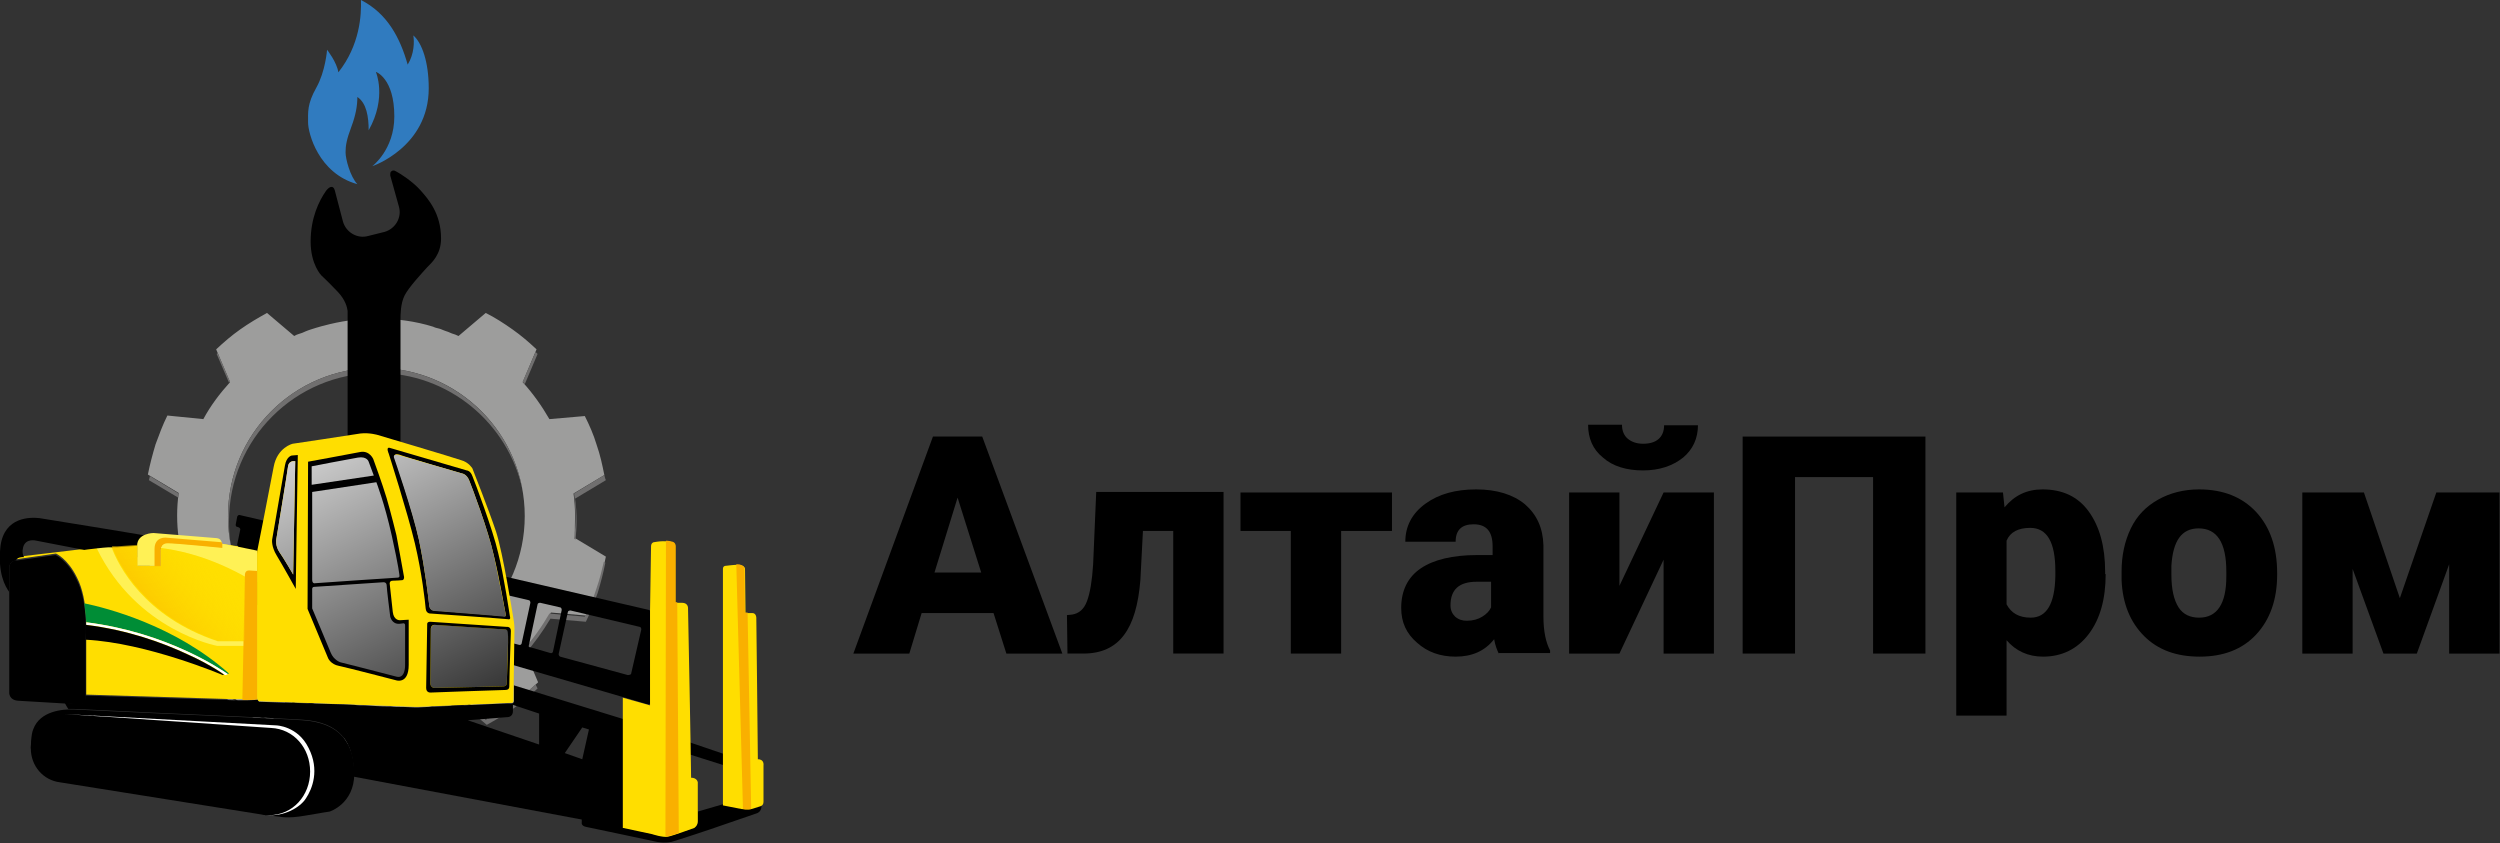 <?xml version="1.0" encoding="UTF-8"?> <svg xmlns="http://www.w3.org/2000/svg" width="166" height="56" viewBox="0 0 166 56" fill="none"><rect x="0" y="0" width="166" height="56" fill="#333333" stroke="none"/> <g clip-path="url(#clip0)"> <path d="M65.97 40.706H61.197L60.379 43.397H56.663L61.947 28.988H65.22L70.539 43.397H66.823L65.97 40.706ZM62.05 38.015H65.152L63.584 33.041L62.05 38.015Z" fill="black"></path> <path d="M81.244 32.701V43.396H77.903V35.255H75.891L75.721 38.525C75.585 40.16 75.244 41.353 74.63 42.17C74.016 42.988 73.13 43.396 71.937 43.396H70.88L70.846 40.842L71.186 40.808C71.63 40.739 71.971 40.467 72.175 39.922C72.38 39.377 72.516 38.559 72.584 37.469L72.789 32.666H81.244V32.701Z" fill="black"></path> <path d="M92.427 35.255H89.052V43.397H85.71V35.255H82.369V32.701H92.427V35.255Z" fill="black"></path> <path d="M99.518 43.397C99.416 43.192 99.279 42.852 99.211 42.443C98.597 43.226 97.745 43.601 96.654 43.601C95.631 43.601 94.779 43.294 94.097 42.681C93.381 42.068 93.04 41.319 93.04 40.365C93.04 39.207 93.483 38.321 94.336 37.742C95.188 37.163 96.45 36.856 98.086 36.856H99.109V36.277C99.109 35.289 98.7 34.813 97.847 34.813C97.063 34.813 96.654 35.187 96.654 35.971H93.313C93.313 34.949 93.756 34.097 94.642 33.45C95.529 32.803 96.654 32.496 98.018 32.496C99.382 32.496 100.472 32.837 101.257 33.484C102.041 34.165 102.45 35.051 102.484 36.209V40.944C102.484 41.932 102.654 42.681 102.927 43.192V43.362H99.518V43.397ZM97.404 41.217C97.813 41.217 98.154 41.114 98.427 40.944C98.7 40.774 98.904 40.569 99.007 40.331V38.628H98.052C96.893 38.628 96.313 39.139 96.313 40.195C96.313 40.501 96.415 40.74 96.62 40.944C96.859 41.148 97.097 41.217 97.404 41.217Z" fill="black"></path> <path d="M110.462 32.701H113.803V43.397H110.462V37.163L107.53 43.397H104.189V32.701H107.53V38.9L110.462 32.701ZM112.746 28.204C112.746 29.124 112.405 29.839 111.758 30.384C111.076 30.929 110.189 31.236 109.098 31.236C108.007 31.236 107.087 30.963 106.439 30.384C105.757 29.839 105.45 29.09 105.45 28.204H107.7C107.7 28.613 107.837 28.92 108.075 29.124C108.314 29.328 108.655 29.465 109.098 29.465C109.541 29.465 109.882 29.363 110.121 29.158C110.36 28.954 110.496 28.647 110.496 28.238H112.746V28.204Z" fill="black"></path> <path d="M127.849 43.397H124.372V31.679H119.19V43.397H115.712V28.988H127.849V43.397Z" fill="black"></path> <path d="M139.816 38.117C139.816 39.786 139.441 41.114 138.691 42.102C137.941 43.09 136.918 43.601 135.657 43.601C134.668 43.601 133.85 43.226 133.236 42.511V47.518H129.895V32.701H132.998L133.1 33.689C133.748 32.905 134.566 32.496 135.623 32.496C136.953 32.496 137.975 32.973 138.691 33.961C139.407 34.949 139.782 36.277 139.782 37.98V38.117H139.816ZM136.475 37.912C136.475 36.005 135.93 35.051 134.805 35.051C134.021 35.051 133.475 35.324 133.236 35.903V40.127C133.543 40.706 134.055 41.012 134.839 41.012C135.896 41.012 136.441 40.092 136.475 38.253V37.912Z" fill="black"></path> <path d="M140.873 37.947C140.873 36.891 141.078 35.937 141.487 35.085C141.896 34.234 142.51 33.62 143.294 33.178C144.078 32.735 144.998 32.496 146.021 32.496C147.624 32.496 148.885 33.007 149.806 33.995C150.726 34.983 151.203 36.346 151.203 38.049V38.151C151.203 39.82 150.726 41.148 149.806 42.136C148.885 43.124 147.624 43.601 146.055 43.601C144.521 43.601 143.294 43.158 142.373 42.238C141.453 41.319 140.941 40.092 140.873 38.526V37.947ZM144.18 38.151C144.18 39.139 144.351 39.854 144.658 40.331C144.964 40.808 145.442 41.012 146.021 41.012C147.215 41.012 147.828 40.092 147.828 38.287V37.947C147.828 36.039 147.215 35.085 145.987 35.085C144.862 35.085 144.282 35.903 144.18 37.572V38.151Z" fill="black"></path> <path d="M159.351 39.718L161.772 32.701H165.966V43.397H162.624V37.469L160.477 43.397H158.261L156.215 37.776V43.397H152.874V32.701H156.965L159.351 39.718Z" fill="black"></path> <path d="M38.184 34.268C38.184 33.757 38.15 33.246 38.082 32.769L40.128 31.543C39.991 30.861 39.855 30.214 39.616 29.533C39.412 28.852 39.139 28.238 38.832 27.625L36.48 27.83C35.968 26.944 35.389 26.127 34.707 25.377L35.627 23.197C35.116 22.72 34.605 22.277 34.025 21.869C33.445 21.46 32.866 21.085 32.252 20.779L30.445 22.311C30.309 22.243 30.138 22.175 30.002 22.141C29.934 22.107 29.831 22.073 29.763 22.039C29.627 22.005 29.491 21.937 29.388 21.903C29.252 21.834 29.081 21.8 28.945 21.766C28.877 21.732 28.809 21.732 28.775 21.698C27.581 21.324 26.286 21.153 24.99 21.153C23.763 21.153 22.604 21.324 21.479 21.63C21.445 21.63 21.376 21.664 21.342 21.664C21.104 21.732 20.865 21.8 20.66 21.869C20.524 21.903 20.388 21.971 20.285 22.005C20.149 22.073 19.979 22.141 19.842 22.175C19.74 22.209 19.638 22.243 19.535 22.311L17.728 20.779C17.115 21.119 16.535 21.46 15.956 21.869C15.376 22.277 14.864 22.72 14.353 23.197L15.274 25.377C14.592 26.127 13.978 26.944 13.501 27.83L11.114 27.591C10.807 28.204 10.569 28.852 10.33 29.499C10.126 30.18 9.955 30.827 9.819 31.509L11.864 32.735C11.796 33.246 11.762 33.723 11.762 34.234C11.762 34.745 11.796 35.255 11.864 35.732L9.819 36.959C9.955 37.64 10.091 38.287 10.33 38.968C10.535 39.65 10.807 40.263 11.114 40.876L13.467 40.672C13.978 41.557 14.558 42.375 15.24 43.124L14.319 45.304C14.83 45.781 15.342 46.224 15.921 46.633C16.501 47.041 17.081 47.416 17.694 47.723L19.501 46.19C20.422 46.599 21.376 46.939 22.399 47.144L22.945 49.46C23.627 49.562 24.308 49.596 25.024 49.596C25.74 49.596 26.422 49.528 27.104 49.46L27.649 47.144C28.672 46.939 29.627 46.633 30.547 46.19L32.354 47.723C32.968 47.382 33.548 47.041 34.127 46.633C34.707 46.224 35.218 45.781 35.73 45.304L34.809 43.124C35.491 42.375 36.105 41.557 36.582 40.672L38.934 40.876C39.241 40.263 39.48 39.615 39.718 38.968C39.923 38.287 40.093 37.64 40.23 36.959L38.184 35.732C38.15 35.289 38.184 34.779 38.184 34.268ZM24.99 44.112C19.535 44.112 15.137 39.718 15.137 34.268C15.137 28.817 19.535 24.423 24.99 24.423C30.445 24.423 34.843 28.817 34.843 34.268C34.843 39.718 30.411 44.112 24.99 44.112Z" fill="#9D9D9C"></path> <path d="M14.455 23.436C14.421 23.47 14.421 23.47 14.387 23.504L15.205 25.411C15.239 25.377 15.239 25.377 15.274 25.343L14.455 23.436Z" fill="#706F6F"></path> <path d="M11.864 32.769L9.955 31.611C9.921 31.713 9.921 31.781 9.887 31.883L11.83 33.041C11.83 32.939 11.864 32.837 11.864 32.769Z" fill="#706F6F"></path> <path d="M15.206 34.608C15.206 29.158 19.604 24.764 25.059 24.764C29.798 24.764 33.752 28.102 34.707 32.565C33.889 27.932 29.832 24.423 24.991 24.423C19.536 24.423 15.138 28.817 15.138 34.268C15.138 34.983 15.206 35.664 15.342 36.311C15.24 35.766 15.206 35.187 15.206 34.608Z" fill="#706F6F"></path> <path d="M40.128 31.543L38.117 32.769C38.185 33.28 38.219 33.757 38.219 34.268C38.219 34.779 38.185 35.29 38.117 35.767L38.219 35.835C38.253 35.426 38.287 35.017 38.287 34.608C38.287 34.097 38.253 33.587 38.185 33.11L40.23 31.883C40.162 31.747 40.162 31.645 40.128 31.543Z" fill="#706F6F"></path> <path d="M39.617 39.036C39.412 39.718 39.139 40.331 38.832 40.944L36.48 40.74C35.969 41.625 35.389 42.443 34.707 43.192L34.809 43.465C35.457 42.749 36.037 41.932 36.548 41.08L38.901 41.285C39.208 40.672 39.446 40.024 39.685 39.377C39.889 38.696 40.06 38.049 40.196 37.367L40.094 37.299C39.958 37.878 39.821 38.458 39.617 39.036Z" fill="#706F6F"></path> <path d="M34.025 46.701C33.446 47.109 32.866 47.484 32.252 47.791L30.445 46.258C29.525 46.667 28.57 47.007 27.547 47.212L27.002 49.528C26.32 49.63 25.638 49.664 24.922 49.664C24.206 49.664 23.524 49.596 22.843 49.528L22.297 47.212C21.274 47.007 20.32 46.701 19.399 46.258L17.592 47.791C16.979 47.45 16.399 47.109 15.819 46.701C15.308 46.326 14.831 45.917 14.387 45.509L14.285 45.713C14.797 46.19 15.308 46.633 15.887 47.041C16.467 47.45 17.047 47.825 17.66 48.131L19.467 46.599C20.388 47.007 21.343 47.348 22.365 47.552L22.911 49.869C23.593 49.971 24.274 50.005 24.99 50.005C25.706 50.005 26.388 49.937 27.07 49.869L27.616 47.552C28.638 47.348 29.593 47.041 30.514 46.599L32.321 48.131C32.934 47.791 33.514 47.45 34.093 47.041C34.673 46.633 35.184 46.19 35.696 45.713L35.559 45.44C35.082 45.883 34.571 46.326 34.025 46.701Z" fill="#706F6F"></path> <path d="M34.707 25.343C34.741 25.411 34.809 25.445 34.843 25.513L35.696 23.504C35.662 23.47 35.594 23.401 35.559 23.367L34.707 25.343Z" fill="#706F6F"></path> <path d="M15.274 43.192C14.592 42.443 13.978 41.625 13.501 40.74L11.149 40.944C10.842 40.331 10.603 39.684 10.364 39.036C10.194 38.492 10.057 37.912 9.921 37.367C10.057 38.049 10.194 38.696 10.432 39.377C10.637 40.058 10.91 40.672 11.217 41.285L13.569 41.08C14.046 41.898 14.592 42.681 15.206 43.363L15.274 43.192Z" fill="#706F6F"></path> <path d="M27.445 2.35C27.513 2.759 27.513 3.577 27.07 4.292C26.559 2.487 25.706 0.886 23.968 0C24.002 0.988 23.899 2.998 22.467 4.803C22.365 4.122 21.717 3.304 21.717 3.304C21.717 3.304 21.615 4.735 21.001 5.825C20.388 6.915 20.456 7.46 20.456 8.141C20.456 8.822 21.138 11.513 23.729 12.229C23.252 11.718 22.945 10.56 22.945 10.117C22.945 9.674 23.013 9.265 23.32 8.448C23.627 7.63 23.729 7.017 23.729 6.438C24.343 6.847 24.479 7.766 24.479 8.652C25.706 6.472 24.956 4.769 24.956 4.769C24.956 4.769 26.183 5.178 26.183 7.732C26.183 9.946 24.718 11.037 24.718 11.037C24.718 11.037 28.468 9.776 28.468 5.859C28.468 4.122 28.025 2.861 27.445 2.35Z" fill="#307BBF"></path> <path d="M27.922 12.637C27.411 12.058 26.558 11.513 26.354 11.411C26.149 11.275 26.047 11.309 25.945 11.411C25.911 11.479 25.911 11.582 25.911 11.65L26.49 13.727C26.695 14.443 26.252 15.192 25.536 15.397L24.445 15.669C23.729 15.873 22.979 15.431 22.774 14.715L22.229 12.637C22.126 12.263 21.854 12.399 21.649 12.671C21.172 13.353 20.626 14.477 20.626 16.044C20.626 17.577 21.342 18.292 21.342 18.292C21.342 18.292 21.717 18.633 22.433 19.382C22.945 19.927 23.047 20.404 23.081 20.642V20.779V21.051V33.382H26.593V21.255C26.593 20.881 26.593 20.165 26.865 19.62C27.138 19.075 28.058 18.088 28.365 17.747C28.672 17.44 29.286 16.895 29.286 15.839C29.286 14.17 28.434 13.216 27.922 12.637Z" fill="black"></path> <path d="M49.435 52.9L47.969 53.411L46.333 53.888C46.333 54.195 46.333 54.433 46.333 54.501C46.333 54.842 46.094 54.944 46.094 54.944C46.094 54.944 44.662 55.455 44.355 55.523C44.014 55.591 43.298 55.353 43.298 55.353L41.389 54.944V53.888L39.957 53.82L38.628 54.399V54.603C38.628 54.603 38.56 54.842 38.935 54.91C39.31 54.978 43.605 55.898 43.605 55.898C43.605 55.898 44.083 56 44.594 55.898C44.969 55.796 47.151 55.08 48.106 54.74L50.288 53.99C50.288 53.99 50.56 53.888 50.56 53.547C50.56 53.173 50.56 52.73 50.56 52.73L49.435 52.9Z" fill="black"></path> <path d="M14.728 36.107V36.345C14.728 36.345 11.864 36.073 11.182 36.039H10.978C10.637 36.141 10.671 36.55 10.671 36.55V37.572H10.023H9.137C9.137 37.572 9.137 37.129 9.137 36.243C9.137 36.209 9.137 36.209 9.137 36.175L7.773 36.277C7.773 36.277 7.398 36.277 7.193 36.277C6.989 36.277 5.864 36.413 5.864 36.413L1.568 36.925C1.568 36.925 1.193 36.959 1.125 37.129L3.716 36.754C3.716 36.754 4.5 37.095 5.114 38.355C5.898 39.854 5.727 42.306 5.727 42.306C5.727 42.306 5.727 45.304 5.727 46.121L15.58 46.428C15.58 46.428 16.126 46.428 16.467 46.394C16.808 46.36 17.115 46.36 17.115 46.36V36.482L14.728 36.107Z" fill="#FFDE00"></path> <path d="M0.614 37.708V45.985C0.614 45.985 0.579 46.496 1.227 46.53C1.875 46.565 5.25 46.769 5.25 46.769C5.25 46.769 5.693 46.837 5.693 46.394C5.693 45.951 5.693 42.409 5.693 42.409C5.693 42.409 5.864 39.956 5.08 38.457C4.466 37.163 3.682 36.856 3.682 36.856L1.023 37.231C1.057 37.197 0.614 37.231 0.614 37.708Z" fill="black"></path> <path d="M16.74 38.559C16.876 38.594 16.978 38.628 17.081 38.662V36.55L14.728 36.107V36.345C14.728 36.345 11.864 36.073 11.182 36.039H10.978C10.773 36.107 10.705 36.277 10.671 36.38C11.387 36.482 13.774 36.788 16.74 38.559Z" fill="#FFF155"></path> <path d="M16.194 42.579C15.785 42.579 14.762 42.579 14.455 42.579C9.546 40.944 7.841 37.538 7.398 36.311C7.296 36.311 7.228 36.311 7.159 36.311C7.057 36.311 6.716 36.345 6.409 36.379C9.069 41.898 14.421 42.886 14.421 42.886H16.194V42.579Z" fill="#FFF155"></path> <path d="M16.433 46.496C16.774 46.462 17.081 46.462 17.081 46.462V37.912C16.876 37.912 16.672 37.878 16.535 37.878C16.262 37.878 16.262 38.151 16.262 38.151L16.092 46.496C16.228 46.496 16.365 46.496 16.433 46.496Z" fill="#F9B000"></path> <path d="M5.591 40.058C5.66 40.501 5.694 40.944 5.728 41.319C11.149 42 14.728 44.487 15.103 44.759C15.137 44.759 15.172 44.725 15.206 44.725C11.626 41.523 7.057 40.365 5.591 40.058Z" fill="#008D36"></path> <path d="M5.728 41.319C5.728 41.387 5.728 41.421 5.728 41.489C8.524 41.83 10.808 42.681 12.444 43.431C13.262 43.806 13.944 44.18 14.388 44.453C14.592 44.589 14.763 44.691 14.899 44.793C14.933 44.793 14.933 44.827 14.967 44.827C15.001 44.827 15.069 44.793 15.138 44.759C14.729 44.487 11.149 42 5.728 41.319Z" fill="white"></path> <path d="M14.865 44.793C14.763 44.725 14.592 44.589 14.354 44.453C13.91 44.18 13.263 43.805 12.41 43.431C10.808 42.681 8.489 41.83 5.694 41.489C5.694 41.693 5.694 41.898 5.694 42.034C5.694 42.204 5.694 42.375 5.694 42.477C9.751 42.681 14.797 44.827 14.797 44.827C14.797 44.827 14.831 44.827 14.865 44.793C14.899 44.793 14.865 44.793 14.865 44.793Z" fill="black"></path> <path d="M2.625 34.404C2.011 34.336 0.307 34.302 0.034 36.243C-0.171 38.049 0.341 38.934 0.614 39.309V37.708C0.614 37.265 1.023 37.231 1.023 37.231L1.159 37.197H1.057C1.125 36.993 1.5 36.993 1.5 36.993H1.602C1.5 36.856 1.466 36.618 1.534 36.345C1.705 35.698 2.421 35.903 2.421 35.903L5.591 36.516L5.83 36.482C5.83 36.482 6.955 36.345 7.16 36.345C7.364 36.345 7.739 36.345 7.739 36.345L9.103 36.243C9.103 36.277 9.103 36.277 9.103 36.311C9.103 36.584 9.103 36.822 9.103 36.993L9.478 37.027L10.398 35.698C10.432 35.664 3.273 34.506 2.625 34.404Z" fill="black"></path> <path d="M14.728 36.345V36.073C14.728 36.073 14.728 35.766 14.387 35.732C14.046 35.698 10.194 35.392 10.194 35.392C10.194 35.392 9.103 35.392 9.103 36.243C9.103 37.095 9.103 37.572 9.103 37.572H9.989H10.637V36.55C10.637 36.55 10.569 36.039 11.114 36.039C11.66 36.039 14.728 36.345 14.728 36.345Z" fill="#FFF155"></path> <path d="M14.728 36.073C14.728 36.073 14.728 36.039 14.728 36.005L11.012 35.698C11.012 35.698 10.262 35.63 10.262 36.448C10.262 36.857 10.262 37.265 10.262 37.606H10.671V36.584C10.671 36.584 10.603 36.073 11.148 36.073C11.66 36.073 14.762 36.38 14.762 36.38V36.073H14.728Z" fill="#F9B000"></path> <path d="M15.751 34.302L15.649 34.847C15.649 34.915 15.683 34.983 15.751 34.983L15.854 35.017C15.922 35.051 15.956 35.119 15.956 35.153L15.751 36.141C15.751 36.209 15.785 36.277 15.854 36.311L17.013 36.55C17.081 36.55 17.115 36.618 17.115 36.686C17.115 36.754 17.149 36.822 17.217 36.822L17.388 36.856C17.49 36.856 17.558 36.788 17.524 36.72L17.388 35.903C17.388 35.8 17.456 35.732 17.558 35.766L35.116 39.854C35.184 39.854 35.218 39.956 35.218 40.024L34.639 42.715C34.639 42.783 34.537 42.852 34.468 42.818L33.548 42.579C33.48 42.579 33.411 42.579 33.411 42.647L32.9 43.669C32.866 43.737 32.9 43.839 32.968 43.839L43.026 46.769C43.094 46.803 43.196 46.735 43.196 46.633V46.088V45.236V41.796V41.557V40.637C43.196 40.569 43.162 40.535 43.094 40.501L15.922 34.2C15.854 34.165 15.785 34.234 15.751 34.302ZM35.116 42.852L35.696 40.127C35.696 40.058 35.798 40.024 35.866 40.024L37.196 40.331C37.264 40.331 37.298 40.433 37.298 40.501L36.719 43.26C36.719 43.328 36.616 43.397 36.548 43.362L35.252 42.988C35.116 42.988 35.082 42.92 35.116 42.852ZM41.696 44.827L37.196 43.601C37.128 43.567 37.094 43.499 37.094 43.431L37.707 40.637C37.707 40.569 37.809 40.535 37.878 40.535L42.48 41.625C42.548 41.625 42.583 41.727 42.583 41.796L41.901 44.759C41.867 44.793 41.764 44.827 41.696 44.827Z" fill="black"></path> <path d="M17.081 46.394V46.428C17.081 46.428 17.081 46.564 17.217 46.564C17.353 46.564 27.684 46.939 27.684 46.939L33.957 46.667C33.957 46.667 34.093 46.701 34.093 46.496C34.093 46.292 34.161 41.761 34.161 41.761C34.161 41.761 34.161 41.455 34.093 41.08C34.025 40.706 33.411 36.754 32.934 35.289C32.457 33.859 31.366 31.1 31.366 31.1C31.366 31.1 31.127 30.691 30.616 30.555C30.138 30.384 25.093 28.886 25.093 28.886C25.093 28.886 24.547 28.715 23.933 28.783C23.32 28.886 19.433 29.465 19.433 29.465C19.433 29.465 18.41 29.703 18.172 30.997C17.933 32.292 17.081 36.584 17.081 36.584V46.394Z" fill="#FFDE00"></path> <path d="M34.127 45.508C34.127 46.054 34.127 46.462 34.127 46.53C34.127 46.735 33.991 46.701 33.991 46.701H33.684L27.718 46.973C27.718 46.973 27.343 46.973 26.763 46.939C26.729 46.939 26.661 46.939 26.627 46.939C26.422 46.939 26.183 46.939 25.945 46.905C25.877 46.905 25.808 46.905 25.74 46.905C25.297 46.905 24.786 46.871 24.24 46.837C24.002 46.837 23.763 46.837 23.524 46.803C23.286 46.803 23.047 46.769 22.808 46.769C22.399 46.769 21.99 46.735 21.581 46.735C19.331 46.667 17.319 46.599 17.251 46.599C17.217 46.599 17.183 46.599 17.183 46.565C17.115 46.53 17.115 46.462 17.115 46.462C17.115 46.462 16.808 46.496 16.467 46.496C16.365 46.496 16.262 46.496 16.16 46.496C15.853 46.496 15.512 46.496 15.512 46.496L5.659 46.19C5.659 46.258 5.659 46.326 5.659 46.36C5.659 46.803 5.216 46.735 5.216 46.735C5.216 46.735 4.807 46.701 4.296 46.667C4.364 46.803 4.466 46.973 4.534 47.075C4.671 47.075 4.807 47.075 4.943 47.075L10.057 47.314C13.774 47.484 18.615 47.689 20.115 47.791C22.638 47.961 23.49 49.358 23.49 51.367C23.49 51.435 23.49 51.504 23.49 51.572L41.423 54.944V51.776V51.333V49.187V48.54V47.757L34.127 45.508ZM35.764 49.426L31.059 47.825L33.65 47.62C33.65 47.62 34.059 47.654 34.059 47.212C34.059 47.007 34.059 46.871 34.059 46.803L35.798 47.382V49.426H35.764ZM38.662 50.414L37.502 50.005L38.662 48.302L39.105 48.438L38.662 50.414Z" fill="black"></path> <path d="M41.389 47.791L48.992 50.38L49.06 51.129L43.571 49.392L41.389 47.791Z" fill="black"></path> <path d="M19.365 30.248C19.365 30.248 19.024 30.316 18.922 30.895C18.82 31.474 18.069 35.834 18.069 35.834C18.069 35.834 18.001 36.277 18.376 36.891C18.751 37.504 19.638 39.105 19.638 39.105L19.774 30.214L19.365 30.248ZM19.467 38.151C19.467 38.151 18.82 37.027 18.547 36.652C18.274 36.243 18.342 35.834 18.342 35.834C18.342 35.834 19.092 31.27 19.126 30.963C19.16 30.623 19.467 30.623 19.467 30.623H19.604L19.467 38.151Z" fill="black"></path> <path d="M20.456 30.657L20.422 40.433L21.786 43.703C21.786 43.703 21.956 44.112 22.502 44.214C23.013 44.316 26.286 45.168 26.286 45.168C26.286 45.168 27.138 45.474 27.138 44.146C27.138 42.817 27.138 41.148 27.138 41.148L26.559 41.182C26.559 41.182 26.15 41.217 26.081 40.637C26.013 40.058 25.877 38.764 25.877 38.764C25.877 38.764 25.843 38.559 26.081 38.559C26.32 38.559 26.661 38.526 26.661 38.526C26.661 38.526 26.831 38.559 26.831 38.321C26.797 38.083 26.32 35.528 26.32 35.528C26.32 35.528 25.945 33.995 25.672 33.075C25.4 32.156 24.786 30.486 24.786 30.486C24.786 30.486 24.547 29.907 23.934 30.01C23.252 30.146 20.456 30.657 20.456 30.657Z" fill="black"></path> <path d="M33.855 40.91C33.855 40.91 33.446 38.151 33.071 36.686C32.73 35.187 31.536 32.019 31.366 31.611C31.23 31.236 30.991 31.236 30.991 31.236L25.877 29.737C25.604 29.669 25.809 30.112 25.809 30.112C25.809 30.112 27.07 34.063 27.547 36.073C28.025 38.083 28.229 39.99 28.264 40.399C28.298 40.774 28.604 40.739 28.604 40.739C28.604 40.739 33.446 41.08 33.718 41.114C33.957 41.182 33.855 40.91 33.855 40.91ZM33.446 40.91C33.275 40.876 28.843 40.535 28.843 40.535C28.843 40.535 28.536 40.535 28.502 40.194C28.468 39.854 28.229 37.776 27.82 35.834C27.411 33.893 26.218 30.418 26.218 30.418C26.218 30.418 26.047 30.078 26.491 30.18C26.934 30.35 30.684 31.44 30.684 31.44C30.684 31.44 30.991 31.474 31.161 31.917C31.332 32.326 32.423 35.221 32.798 36.925C33.207 38.594 33.48 40.331 33.582 40.808C33.582 40.876 33.582 40.944 33.446 40.91Z" fill="black"></path> <path d="M19.467 38.151L19.604 30.623H19.467C19.467 30.623 19.195 30.623 19.126 30.963C19.092 31.304 18.342 35.834 18.342 35.834C18.342 35.834 18.274 36.243 18.547 36.652C18.82 37.027 19.467 38.151 19.467 38.151Z" fill="url(#paint0_linear)"></path> <path d="M20.695 30.963V32.19L24.82 31.576L24.479 30.657C24.479 30.657 24.377 30.282 23.763 30.384C23.149 30.486 20.695 30.963 20.695 30.963Z" fill="url(#paint1_linear)"></path> <path d="M20.729 32.666L24.99 32.019C24.99 32.019 25.536 33.416 26.013 35.562C26.49 37.708 26.524 38.219 26.524 38.219C26.524 38.219 26.558 38.355 26.388 38.355C26.218 38.355 20.865 38.73 20.865 38.73C20.865 38.73 20.729 38.73 20.729 38.491C20.729 38.253 20.729 32.666 20.729 32.666Z" fill="url(#paint2_linear)"></path> <path d="M20.865 38.968L25.433 38.662C25.433 38.662 25.638 38.628 25.672 38.832C25.672 39.071 25.911 40.944 25.911 40.944C25.911 40.944 26.013 41.455 26.524 41.421C26.797 41.387 26.797 41.387 26.797 41.387C26.797 41.387 26.899 41.387 26.899 41.523C26.899 41.659 26.899 44.146 26.899 44.146C26.899 44.146 26.934 45.1 26.32 44.929C25.706 44.759 22.604 43.976 22.604 43.976C22.604 43.976 22.16 43.839 21.956 43.328C21.751 42.818 20.729 40.399 20.729 40.399V39.173C20.729 39.173 20.695 38.968 20.865 38.968Z" fill="url(#paint3_linear)"></path> <path d="M26.184 30.452C26.184 30.452 26.013 30.112 26.456 30.214C26.934 30.35 30.684 31.44 30.684 31.44C30.684 31.44 30.991 31.474 31.161 31.917C31.332 32.326 32.423 35.221 32.798 36.924C33.173 38.628 33.48 40.331 33.582 40.808C33.582 40.91 33.582 40.978 33.446 40.944C33.275 40.91 28.843 40.569 28.843 40.569C28.843 40.569 28.536 40.569 28.502 40.229C28.468 39.888 28.229 37.81 27.82 35.868C27.377 33.893 26.184 30.452 26.184 30.452Z" fill="url(#paint4_linear)"></path> <path d="M28.877 41.489L33.548 41.795C33.548 41.795 33.752 41.761 33.752 42.034C33.752 42.306 33.65 45.338 33.65 45.338C33.65 45.338 33.684 45.576 33.411 45.576C33.138 45.576 28.843 45.679 28.843 45.679C28.843 45.679 28.57 45.679 28.57 45.338C28.57 44.997 28.604 41.761 28.604 41.761C28.604 41.761 28.638 41.489 28.877 41.489Z" fill="url(#paint5_linear)"></path> <path d="M33.923 41.898C33.923 41.591 33.65 41.625 33.65 41.625L28.57 41.285C28.332 41.285 28.366 41.455 28.366 41.455C28.366 41.455 28.297 45.338 28.297 45.679C28.297 46.02 28.604 45.985 28.604 45.985C28.604 45.985 33.207 45.815 33.514 45.815C33.821 45.815 33.821 45.679 33.821 45.474C33.821 44.657 33.923 42.204 33.923 41.898ZM33.65 45.338C33.65 45.338 33.684 45.577 33.411 45.577C33.139 45.577 28.843 45.679 28.843 45.679C28.843 45.679 28.57 45.679 28.57 45.338C28.57 44.998 28.604 41.762 28.604 41.762C28.604 41.762 28.604 41.489 28.843 41.489L33.514 41.796C33.514 41.796 33.718 41.762 33.718 42.034C33.786 42.307 33.65 45.338 33.65 45.338Z" fill="black"></path> <path d="M20.081 47.825C18.581 47.723 13.774 47.518 10.024 47.348L4.909 47.109C4.159 47.075 2.659 47.212 2.216 48.404C2.046 48.745 2.046 49.698 2.046 49.698C2.046 49.698 2.08 49.698 2.148 49.698C2.455 51.367 4.194 49.8 4.194 49.8L17.626 54.127L18.581 54.229C18.581 54.229 19.092 54.365 20.251 54.16C21.411 53.956 21.888 53.888 21.888 53.888C21.888 53.888 23.524 53.377 23.524 51.367C23.524 49.358 22.604 47.995 20.081 47.825Z" fill="black"></path> <path d="M18.035 48.37C18.035 48.37 4.296 47.45 4.228 47.45C2.966 47.45 2.046 48.472 2.046 49.698C2.046 50.856 2.864 51.81 3.989 51.947L17.217 54.059C17.354 54.093 17.49 54.093 17.626 54.127C17.729 54.127 17.797 54.127 17.899 54.127C19.501 54.127 20.627 52.832 20.627 51.231C20.592 49.698 19.535 48.438 18.035 48.37Z" fill="black"></path> <path d="M20.49 49.664C19.774 48.2 18.342 48.165 18.342 48.165L4.296 47.416C5.523 47.484 18.001 48.336 18.001 48.336C19.501 48.404 20.592 49.664 20.592 51.231C20.592 52.832 19.433 54.127 17.865 54.127C17.797 54.127 17.762 54.127 17.694 54.127C18.854 54.229 19.945 53.615 20.32 53.002C20.729 52.389 21.24 51.129 20.49 49.664Z" fill="white"></path> <path d="M41.389 54.978L43.298 55.387C43.298 55.387 44.014 55.625 44.355 55.557C44.696 55.489 46.094 54.978 46.094 54.978C46.094 54.978 46.333 54.842 46.333 54.535C46.333 54.195 46.333 51.947 46.333 51.947C46.333 51.947 46.298 51.64 45.889 51.64C45.889 50.652 45.685 40.399 45.685 40.399C45.685 40.399 45.719 40.024 45.276 40.024C44.832 40.024 44.832 40.024 44.832 40.024V36.277C44.832 36.277 44.832 36.073 44.628 36.005C44.423 35.937 44.253 35.937 44.014 35.937C43.776 35.937 43.401 36.005 43.401 36.005C43.401 36.005 43.23 36.039 43.23 36.277C43.23 36.516 43.162 40.569 43.162 40.569V46.837L41.355 46.326V54.978H41.389Z" fill="#FFDE00"></path> <path d="M48.003 37.776V53.479L49.23 53.718C49.23 53.718 49.674 53.786 49.912 53.718C50.151 53.65 50.458 53.547 50.458 53.547C50.458 53.547 50.696 53.513 50.696 53.241C50.696 52.968 50.696 50.822 50.696 50.822C50.696 50.822 50.765 50.414 50.321 50.414C50.321 49.664 50.219 41.012 50.219 41.012C50.219 41.012 50.219 40.706 49.946 40.706C49.674 40.706 49.503 40.706 49.503 40.706L49.469 37.776C49.469 37.776 49.469 37.64 49.299 37.572C49.128 37.504 49.128 37.504 48.924 37.504C48.719 37.504 48.173 37.572 48.173 37.572C48.173 37.572 48.003 37.572 48.003 37.776Z" fill="#FFDE00"></path> <path d="M16.296 38.321C13.535 36.754 11.353 36.482 10.671 36.413C10.671 36.482 10.671 36.55 10.671 36.55V37.572H10.023H9.137C9.137 37.572 9.137 37.129 9.137 36.243C9.137 36.209 9.137 36.209 9.137 36.175L7.773 36.277C7.773 36.277 7.603 36.277 7.432 36.277C7.909 37.504 9.614 40.91 14.489 42.545C14.762 42.545 15.819 42.545 16.228 42.545L16.296 38.321Z" fill="url(#paint6_linear)"></path> <path d="M44.969 39.99C44.867 39.99 44.867 39.99 44.867 39.99V36.243C44.867 36.243 44.867 36.039 44.662 35.971C44.526 35.937 44.389 35.903 44.219 35.903L44.185 55.523C44.253 55.523 44.321 55.523 44.355 55.523C44.492 55.489 44.764 55.421 45.071 55.319L44.969 39.99Z" fill="#F9B000"></path> <path d="M49.333 53.718C49.469 53.752 49.742 53.752 49.879 53.718L49.64 40.671C49.538 40.671 49.469 40.671 49.469 40.671L49.435 37.742C49.435 37.742 49.435 37.606 49.265 37.538C49.094 37.469 49.094 37.469 48.89 37.469L49.333 53.718Z" fill="#F9B000"></path> </g> <defs> <linearGradient id="paint0_linear" x1="15.137" y1="25.974" x2="30.169" y2="55.232" gradientUnits="userSpaceOnUse"> <stop stop-color="white"></stop> <stop offset="1"></stop> </linearGradient> <linearGradient id="paint1_linear" x1="18.809" y1="24.087" x2="33.841" y2="53.345" gradientUnits="userSpaceOnUse"> <stop stop-color="white"></stop> <stop offset="1"></stop> </linearGradient> <linearGradient id="paint2_linear" x1="17.44" y1="24.79" x2="32.472" y2="54.048" gradientUnits="userSpaceOnUse"> <stop stop-color="white"></stop> <stop offset="1"></stop> </linearGradient> <linearGradient id="paint3_linear" x1="15.842" y1="25.612" x2="30.874" y2="54.87" gradientUnits="userSpaceOnUse"> <stop stop-color="white"></stop> <stop offset="1"></stop> </linearGradient> <linearGradient id="paint4_linear" x1="22.641" y1="22.118" x2="37.673" y2="51.376" gradientUnits="userSpaceOnUse"> <stop stop-color="white"></stop> <stop offset="1"></stop> </linearGradient> <linearGradient id="paint5_linear" x1="20.6" y1="23.167" x2="35.632" y2="52.425" gradientUnits="userSpaceOnUse"> <stop stop-color="white"></stop> <stop offset="1"></stop> </linearGradient> <linearGradient id="paint6_linear" x1="15.403" y1="36.445" x2="8.945" y2="41.855" gradientUnits="userSpaceOnUse"> <stop stop-color="#FFED00" stop-opacity="0"></stop> <stop offset="1" stop-color="#FBBA00"></stop> </linearGradient> <clipPath id="clip0"> <rect width="166" height="56" fill="white"></rect> </clipPath> </defs> </svg> 